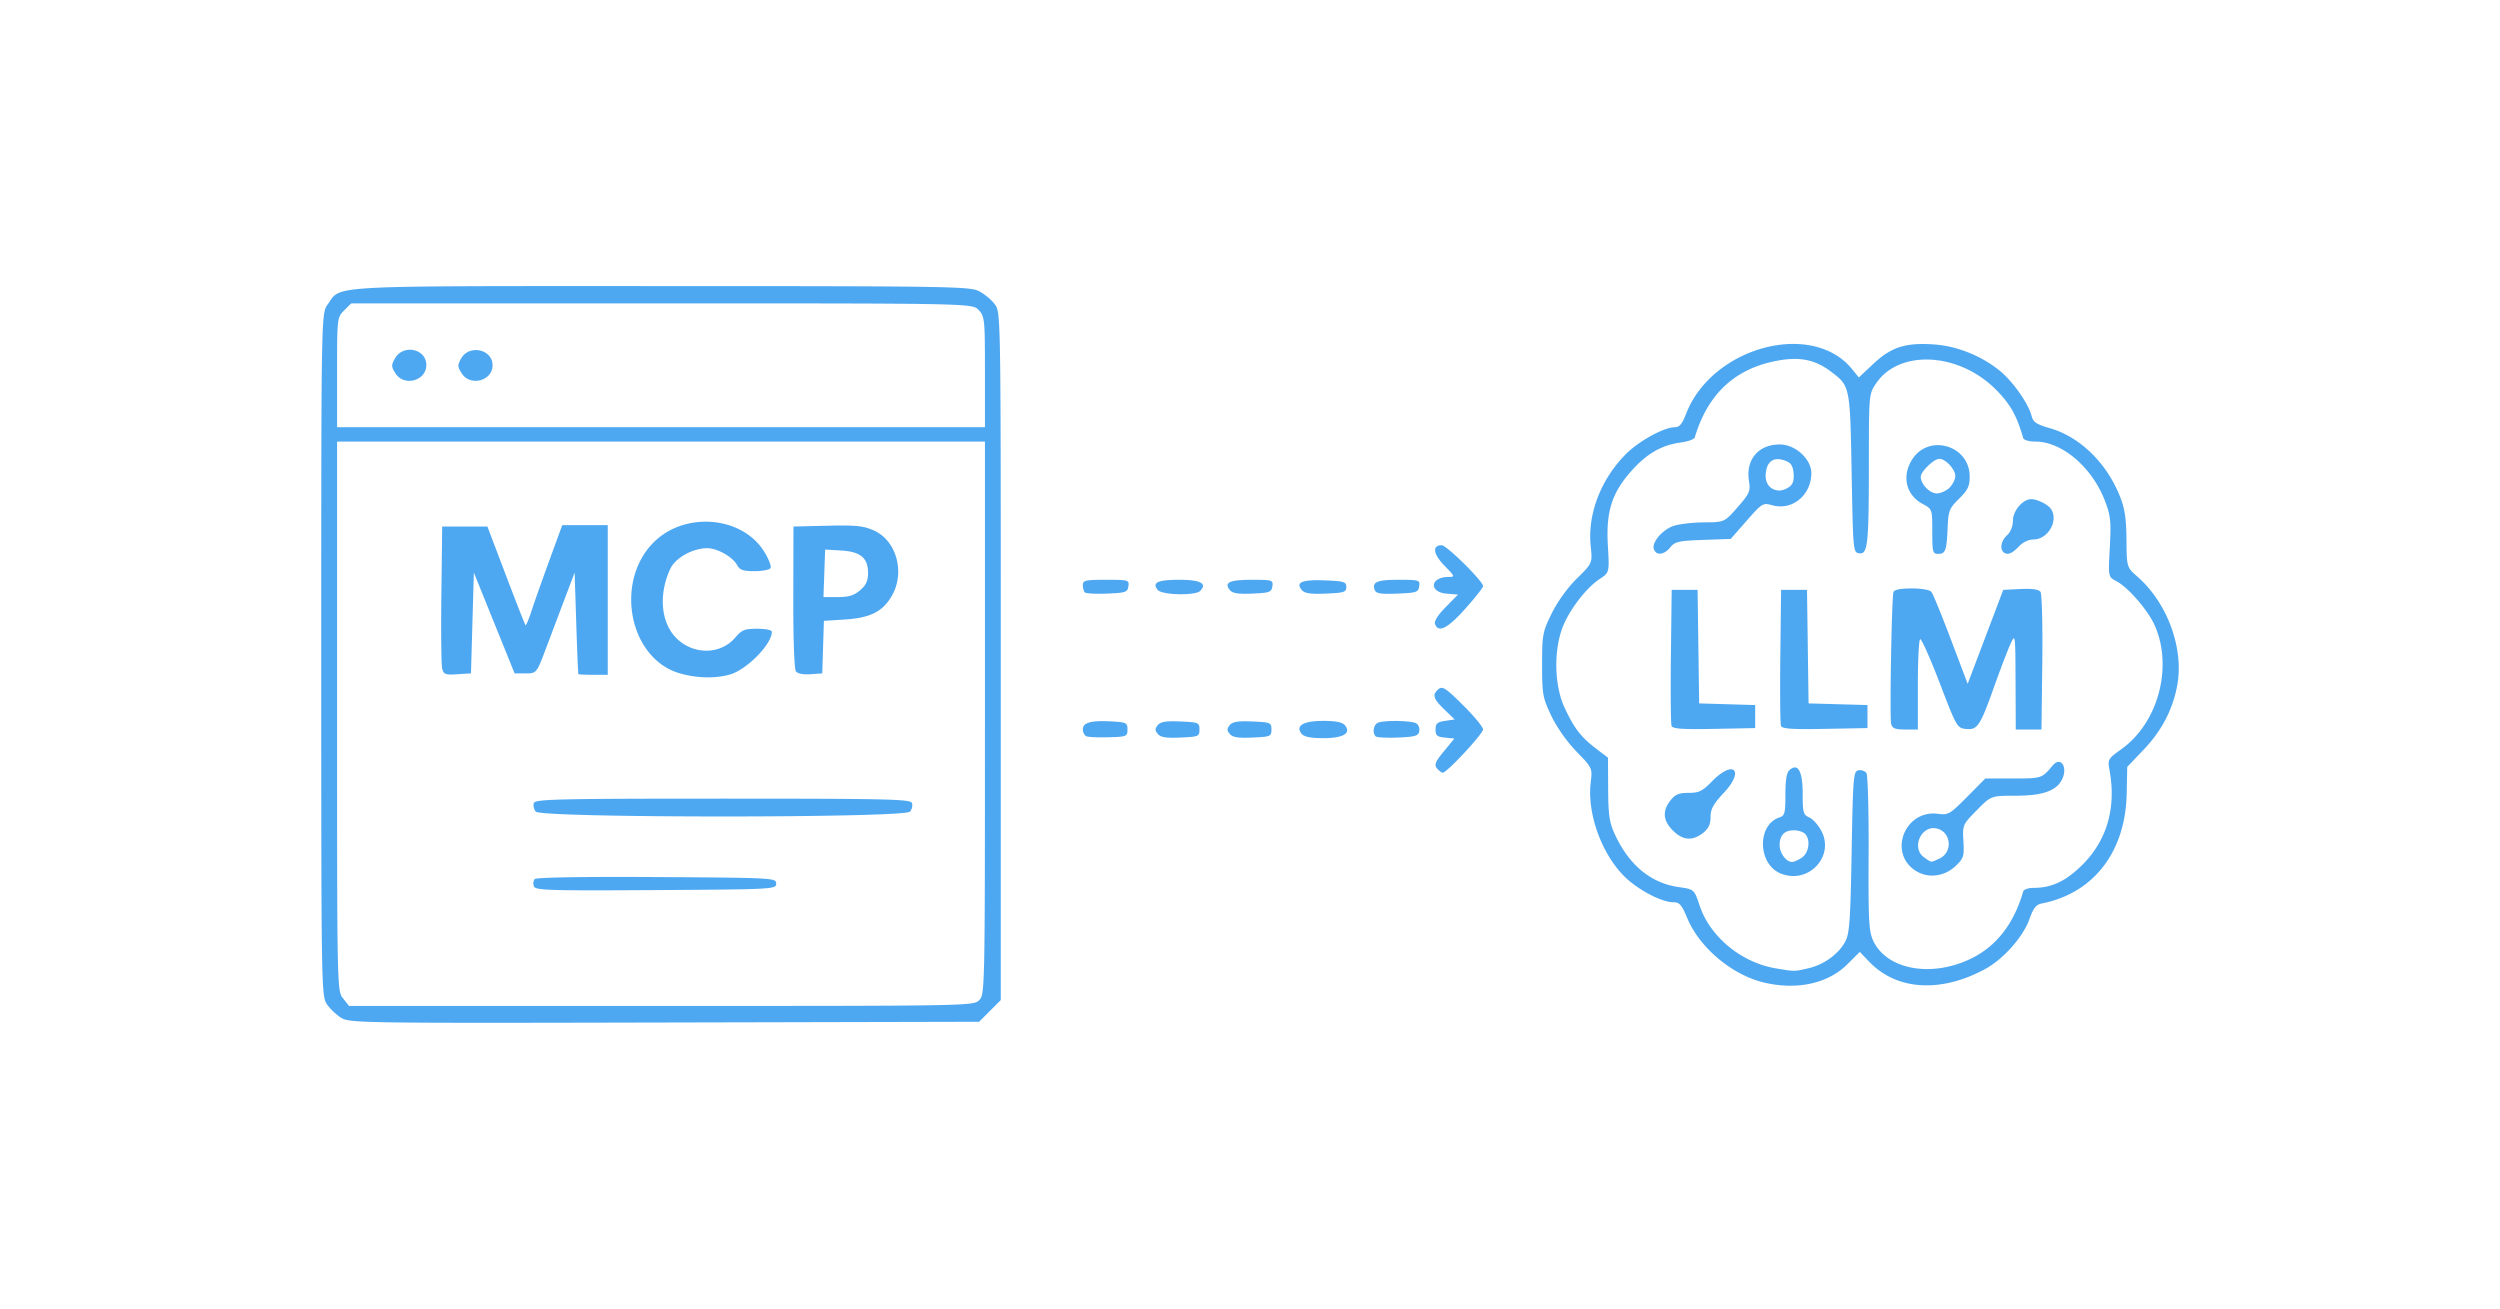<svg xmlns="http://www.w3.org/2000/svg" xml:space="preserve" width="1910" height="1000"><path d="M0 0h1910v1000H0z" style="fill:#fff;fill-opacity:1;stroke:none;stroke-width:4;stroke-linecap:round;stroke-linejoin:round;stroke-miterlimit:0"/><path d="M260.737 777.659c-3.682-2.255-8.631-6.96-11-10.458-4.213-6.224-4.305-11.892-4.305-267.04 0-260.682 0-260.682 4.907-267.56 10.614-14.881-5.04-14.02 255.007-14.017 219.432.002 235.552.259 242.594 3.85 4.149 2.115 9.593 6.641 12.1 10.057 4.547 6.2 4.555 6.671 4.555 268.894v262.683l-8.286 8.286-8.285 8.286-240.297.559c-231.085.537-240.553.4-246.99-3.54m487.36-13.517c4.338-4.339 4.399-7.333 4.399-215.585V337.372H257.53V547.16c0 208.907.022 209.813 4.56 215.585l4.56 5.796h238.522c235.59 0 238.578-.054 242.923-4.4m-340.228-87.018c-.733-1.91-.398-4.406.744-5.548 1.255-1.255 38.174-1.85 93.236-1.502 89.5.564 91.158.654 91.158 4.974s-1.657 4.41-91.903 4.974c-82.026.512-92.046.2-93.235-2.898m1.475-57.044c-1.494-1.8-2.14-4.77-1.438-6.6 1.121-2.923 18.673-3.327 144.404-3.327s143.283.404 144.405 3.327c.703 1.83.055 4.8-1.438 6.6-4.1 4.94-281.834 4.94-285.933 0m109.214-105.9c-38.04-11.686-49.16-69.818-19.105-99.874 23.752-23.752 67.583-20.035 84.394 7.156 3.47 5.61 5.653 11.26 4.854 12.552-.8 1.293-6.31 2.351-12.245 2.351-8.634 0-11.275-.903-13.21-4.517-3.415-6.383-15.246-13.072-23.035-13.025-11.054.067-24.142 7.356-28.033 15.613-8.739 18.546-7.487 39.447 3.085 51.488 12.744 14.515 34.87 14.988 46.642.998 4.788-5.69 6.998-6.56 16.661-6.56 6.313 0 11.142 1 11.142 2.309 0 9.581-19.272 29.114-32.292 32.73-11.423 3.172-26.055 2.712-38.858-1.221m-180.731-3.453c-.683-2.787-.963-28.33-.622-56.763l.62-51.696h34.544l14.177 37.315c7.798 20.524 14.527 37.664 14.952 38.09s2.486-4.487 4.577-10.918c2.092-6.43 8.232-23.818 13.645-38.64l9.841-26.947h34.756v114.391h-11c-6.05 0-11.187-.247-11.417-.55-.23-.302-.972-17.873-1.65-39.047l-1.232-38.497-7.082 18.699A26256 26256 0 0 0 417.4 494.66c-7.456 19.798-7.456 19.798-15.854 19.798h-8.398l-15.562-38.497-15.561-38.497-1.1 38.497-1.1 38.497-10.378.668c-9.273.597-10.51.128-11.62-4.4m270.256 2.192c-1.262-1.685-2.087-24.99-2.01-56.755l.133-53.896 25.921-.62c21.65-.519 27.488.071 35.422 3.581 17.272 7.64 24.076 31.86 13.964 49.712-6.93 12.237-16.448 17.105-35.877 18.352l-16.174 1.038-.629 20.064-.629 20.065-8.99.658c-5.502.404-9.82-.45-11.131-2.2zm49.037-61.97c4.558-3.92 6.062-7.208 6.062-13.248 0-11.48-5.758-16.248-20.678-17.124l-12.1-.71-.638 18.148-.639 18.149h10.965c8.365 0 12.403-1.237 17.028-5.215m95.376-166.781c0-40.306-.216-42.435-4.783-47.297-4.783-5.091-4.783-5.091-242.083-5.091h-237.3l-5.399 5.4c-5.355 5.354-5.4 5.746-5.4 47.296v41.897h494.965zm-450.236 1.254c-3.376-5.152-3.432-6.358-.532-11.549 6.245-11.18 23.998-7.466 23.998 5.02 0 11.995-16.818 16.675-23.466 6.53m50.596 0c-3.376-5.152-3.432-6.358-.531-11.549 6.112-10.94 23.998-7.061 23.998 5.203 0 11.835-16.88 16.4-23.467 6.346m994.957 465.274c-24.418-5.733-49.39-26.67-58.753-49.257-4.226-10.197-5.896-12.095-10.656-12.113-9.287-.036-28.055-10.1-38.093-20.43-17.092-17.585-27.745-47.759-25.027-70.885 1.321-11.238 1.321-11.238-10.93-23.887-7.245-7.48-15.1-18.66-19.22-27.357-6.513-13.748-6.969-16.292-6.969-38.953 0-23.058.361-24.978 7.373-39.22 4.414-8.966 12.135-19.664 19.24-26.656 11.869-11.68 11.869-11.68 10.518-24.61-2.555-24.442 7.71-51.218 27.052-70.559 9.916-9.917 28.972-20.336 37.261-20.375 3.482-.015 5.608-2.525 8.456-9.983 19.583-51.277 96.35-72.042 126.958-34.342l5.125 6.313 11.24-10.534c13.526-12.677 24.447-16.173 45.956-14.711 17.805 1.21 36.563 8.721 50.694 20.301 9.933 8.14 21.811 25.076 24.104 34.37 1.162 4.708 3.647 6.373 13.905 9.321 22.962 6.598 43.293 26.352 53.56 52.04 3.731 9.335 4.877 16.912 5.017 33.164.18 21.064.18 21.064 8.524 28.39 22.968 20.165 35.62 55.187 30.155 83.475-3.555 18.407-11.892 34.24-25.593 48.603l-12.503 13.108-.413 20.371c-.907 44.662-25.3 76.205-64.956 83.995-4.242.833-6.382 3.565-9.359 11.948-4.834 13.612-19.92 30.608-33.871 38.159-33.949 18.374-67.48 16.289-88.4-5.497l-7.341-7.644-9.307 9.308c-14.846 14.846-38.453 20.085-63.747 14.147m33.794-10.931c11.822-2.724 22.843-10.681 28.094-20.284 3.32-6.069 4-15.496 4.948-68.603 1.037-58.04 1.337-61.613 5.236-62.362 2.275-.437 5.01.54 6.077 2.172 1.067 1.631 1.816 29.307 1.663 61.502-.246 51.81.17 59.478 3.616 66.741 10.458 22.038 44.602 28.136 74.804 13.359 19.275-9.43 32.639-26.677 39.668-51.192.433-1.513 3.922-2.75 7.751-2.75 14.032 0 24.791-5.048 37.364-17.53 18.828-18.69 26.016-43.34 20.937-71.806-1.592-8.922-1.471-9.143 9.127-16.758 27.997-20.113 39.392-62.679 25.293-94.478-5.166-11.653-20.432-29.203-29.464-33.873-6.04-3.124-6.04-3.124-4.822-25.68 1.065-19.7.611-24.156-3.582-35.209-9.847-25.95-32.876-45.642-53.38-45.642-4.861 0-8.77-1.165-9.224-2.75-4.927-17.182-9.925-26.03-20.924-37.04-28.4-28.425-73.692-30.8-91.367-4.79-5.574 8.204-5.574 8.204-5.598 61.04-.03 62.422-.829 69.84-7.432 68.897-4.565-.652-4.662-1.68-5.743-61.262-1.212-66.758-1.159-66.498-15.904-77.63-12.007-9.065-23.668-11.43-40.792-8.276-32.391 5.969-53.243 25.352-63.186 58.736-.397 1.333-5.267 3.047-10.822 3.808-14.39 1.973-25.572 8.37-37.164 21.262-15.268 16.983-19.888 31.356-18.385 57.204 1.216 20.904 1.216 20.904-6.286 25.82-10.733 7.036-24.2 24.976-28.885 38.476-6.282 18.104-5.43 43.495 1.998 59.556 7.35 15.894 12.6 22.742 24.179 31.54l9.09 6.907.134 23.89c.112 19.878.959 25.676 5.039 34.516 10.944 23.713 27.48 37.395 48.928 40.482 11.8 1.698 11.8 1.698 15.997 14.289 7.89 23.674 31.853 43.386 58.093 47.789 14.684 2.464 13.913 2.466 24.923-.071zm-21.1-72.373c-17.736-7.165-18.296-37.405-.797-42.959 3.802-1.206 4.342-3.38 4.342-17.459 0-11.61.918-16.842 3.3-18.82 6.426-5.333 9.9 1.14 9.9 18.447 0 14.18.48 15.919 4.949 17.879 2.722 1.194 6.882 5.78 9.244 10.19 10.53 19.668-9.863 41.238-30.938 32.722m16.255-12.267c5.386-3.773 6.625-13.759 2.25-18.134-1.453-1.452-5.215-2.64-8.36-2.64-7.35 0-11 3.742-11 11.282 0 6.228 4.955 12.916 9.568 12.916 1.459 0 4.853-1.54 7.542-3.424m86.953 10.245c-21.555-13.523-8.462-47.023 17.04-43.602 7.697 1.032 9.045.243 22.128-12.958l13.931-14.056h21.355c21.778 0 21.714.022 30.116-9.94 6.297-7.468 11.922 1.753 6.85 11.23-4.475 8.363-15.05 11.909-35.51 11.909-18.45 0-18.45 0-29.366 11.083-10.819 10.985-10.91 11.196-10.204 23.649.652 11.502.16 13.091-5.804 18.79-8.68 8.294-21.016 9.867-30.536 3.895m17.978-9.398c10.059-4.583 9.305-19.435-1.155-22.754-12.226-3.881-20.961 14.512-10.404 21.907 5.832 4.084 4.646 3.997 11.56.847M1278.09 634.52c-7.59-7.59-8.189-14.939-1.87-22.97 3.64-4.628 6.432-5.797 13.852-5.797 7.943 0 10.541-1.278 17.885-8.8 16.507-16.904 25.196-8.502 9.054 8.756-8.036 8.59-10.154 12.447-10.154 18.489 0 5.627-1.524 8.832-5.796 12.193-8.032 6.318-15.38 5.72-22.97-1.87m-1.019-79.9c-.603-1.572-.83-25.605-.504-53.407l.592-50.549h19.799l.596 43.368.597 43.368 21.402.629 21.402.629v17.599l-31.394.61c-24.165.47-31.646-.047-32.49-2.247m83.594-.002c-.603-1.571-.83-25.604-.504-53.406l.592-50.548h19.8l.595 43.37.597 43.37 22.502.627 22.502.626v17.6l-32.494.608c-25.057.47-32.745-.044-33.59-2.247m84.19-1.488c-1.238-4.734.366-96.517 1.762-100.816.58-1.79 5.435-2.75 13.891-2.75 7.786 0 13.86 1.102 15.148 2.75 1.182 1.512 7.886 17.912 14.898 36.445l12.749 33.695 13.585-35.895 13.585-35.895 13.234-.646c8.96-.437 13.88.273 15.233 2.2 1.105 1.573 1.718 25.717 1.37 53.992l-.629 51.146h-19.64l-.157-36.847c-.156-36.848-.156-36.848-4.206-27.742-2.227 5.008-7.7 19.362-12.16 31.898-10.697 30.06-12.737 33.127-21.463 32.27-6.778-.665-7.18-1.367-20.13-35.168-7.266-18.97-13.993-34.007-14.946-33.418-.954.59-1.734 16.357-1.734 35.04v33.967h-9.642c-7.661 0-9.87-.869-10.748-4.226zM1263.59 419.694c-1.937-5.047 6.2-14.812 14.875-17.852 4.122-1.444 14.594-2.682 23.272-2.75 15.779-.124 15.779-.124 25.801-11.582 9.12-10.424 9.903-12.206 8.693-19.773-2.649-16.564 7.058-28.165 23.565-28.165 11.821 0 24.056 11.132 24.056 21.888 0 16.779-14.509 28.783-29.713 24.585-7.325-2.022-7.791-1.742-19.692 11.813l-12.19 13.884-21.096.762c-18.722.677-21.546 1.32-25.1 5.712-4.66 5.757-10.56 6.457-12.47 1.478m103.516-47.771c2.73-1.997 3.677-5.107 3.17-10.41-.573-5.997-2-8.009-6.889-9.718-8.338-2.914-13.445.607-14.356 9.9-.758 7.739 3.577 13.074 10.623 13.074 1.957 0 5.31-1.28 7.452-2.846m109.14 34.145c0-17.099 0-17.099-7.441-21.106-12.471-6.716-15.929-20.809-8.21-33.466 12.534-20.555 44.248-11.48 44.248 12.663 0 7.289-1.434 10.268-8.128 16.88-7.499 7.407-8.175 9.129-8.73 22.212-.743 17.49-1.628 19.915-7.271 19.915-4.108 0-4.469-1.378-4.469-17.098m13.198-33.498c2.42-2.42 4.4-6.38 4.4-8.8 0-5.215-7.379-13.199-12.199-13.199-4.156 0-14.2 9.698-14.2 13.71 0 5.59 6.84 12.688 12.225 12.688 2.956 0 7.354-1.98 9.774-4.4m41.064 49.13c-2.818-2.818-1.431-8.883 2.933-12.833 2.638-2.387 4.4-6.775 4.4-10.957 0-7.664 7.532-16.541 14.035-16.541 4.582 0 12.81 4.08 15.08 7.479 5.947 8.907-2.293 23.319-13.333 23.319-3.786 0-8.235 2.15-11.383 5.5-5.16 5.492-8.964 6.8-11.732 4.032m-432.634 165.357c-2.263-2.727-1.354-4.984 5.262-13.057l7.998-9.76-7.18-.692c-6.01-.579-7.182-1.59-7.182-6.192 0-4.54 1.274-5.691 7.296-6.6l7.296-1.099-7.846-7.581c-8.666-8.374-9.52-11.389-4.424-15.618 2.928-2.43 5.625-.652 18.698 12.32 8.403 8.339 15.266 16.672 15.25 18.52-.025 3.372-27.658 33.056-30.77 33.056-.914 0-2.892-1.484-4.398-3.297M830.04 562.545c-1.512-.635-2.75-3.034-2.75-5.33 0-5.206 6.329-6.934 22.117-6.038 11.132.632 11.981 1.07 11.981 6.18 0 5.258-.626 5.518-14.299 5.922-7.864.232-15.536-.098-17.049-.734m54.524-1.796c-2.288-2.756-2.288-4.029 0-6.785 2.129-2.566 6.348-3.236 17.318-2.75 13.831.613 14.502.897 14.502 6.142 0 5.246-.67 5.53-14.502 6.143-10.97.486-15.19-.184-17.318-2.75m54.996 0c-2.288-2.756-2.288-4.029 0-6.785 2.129-2.566 6.349-3.236 17.318-2.75 13.831.613 14.502.897 14.502 6.142 0 5.246-.67 5.53-14.502 6.143-10.97.486-15.189-.184-17.318-2.75m54.919-.093c-5.101-6.146 1.154-9.9 16.498-9.9 9.548 0 14.6 1.011 16.5 3.3 5.1 6.147-1.155 9.9-16.5 9.9-9.547 0-14.598-1.01-16.498-3.3m56.55 1.92c-2.794-2.793-1.632-9.119 1.925-10.484 5.17-1.984 25.77-1.552 29.185.612 1.632 1.034 2.61 3.741 2.176 6.016-.669 3.505-3.15 4.233-16.26 4.773-8.51.35-16.172-.062-17.026-.916m45.375-85.677c-.863-2.25 1.968-6.822 8.079-13.048l9.406-9.585-8.54-.7c-13.916-1.143-12.815-12.68 1.218-12.768 5.218-.032 5.118-.318-3.045-8.677-8.61-8.818-9.506-15.554-2.07-15.554 3.8 0 31.617 27.48 31.617 31.235 0 1.14-6.141 8.933-13.648 17.317-13.445 15.017-20.407 18.58-23.017 11.78m-267.56-24.315c-.854-.854-1.553-3.368-1.553-5.586 0-3.578 2.004-4.033 17.751-4.033 17.151 0 17.728.167 17.05 4.95-.644 4.525-2.031 5.004-16.199 5.586-8.522.35-16.194-.062-17.048-.916m55.723-1.824c-4.692-5.652-.207-7.795 16.313-7.795 16.392 0 21.695 2.829 15.992 8.531-3.733 3.733-29.076 3.156-32.305-.736m55.072.093c-4.794-5.777-.343-7.888 16.625-7.888 15.876 0 16.495.193 15.82 4.95-.637 4.482-2.07 5.01-15.206 5.591-10.8.479-15.201-.198-17.239-2.653m54.837-.193c-4.832-5.821.393-7.947 17.815-7.249 14.601.586 16.285 1.109 16.285 5.053 0 3.926-1.68 4.469-15.605 5.04-12.116.496-16.251-.14-18.495-2.844m55.872.206c-2.373-6.184 1.563-7.901 18.108-7.901 15.876 0 16.495.193 15.82 4.95-.646 4.542-2.016 5.002-16.684 5.596-12.582.51-16.25-.053-17.244-2.645" style="fill:#4ea8f1;fill-opacity:1;stroke-width:2.2"/></svg>